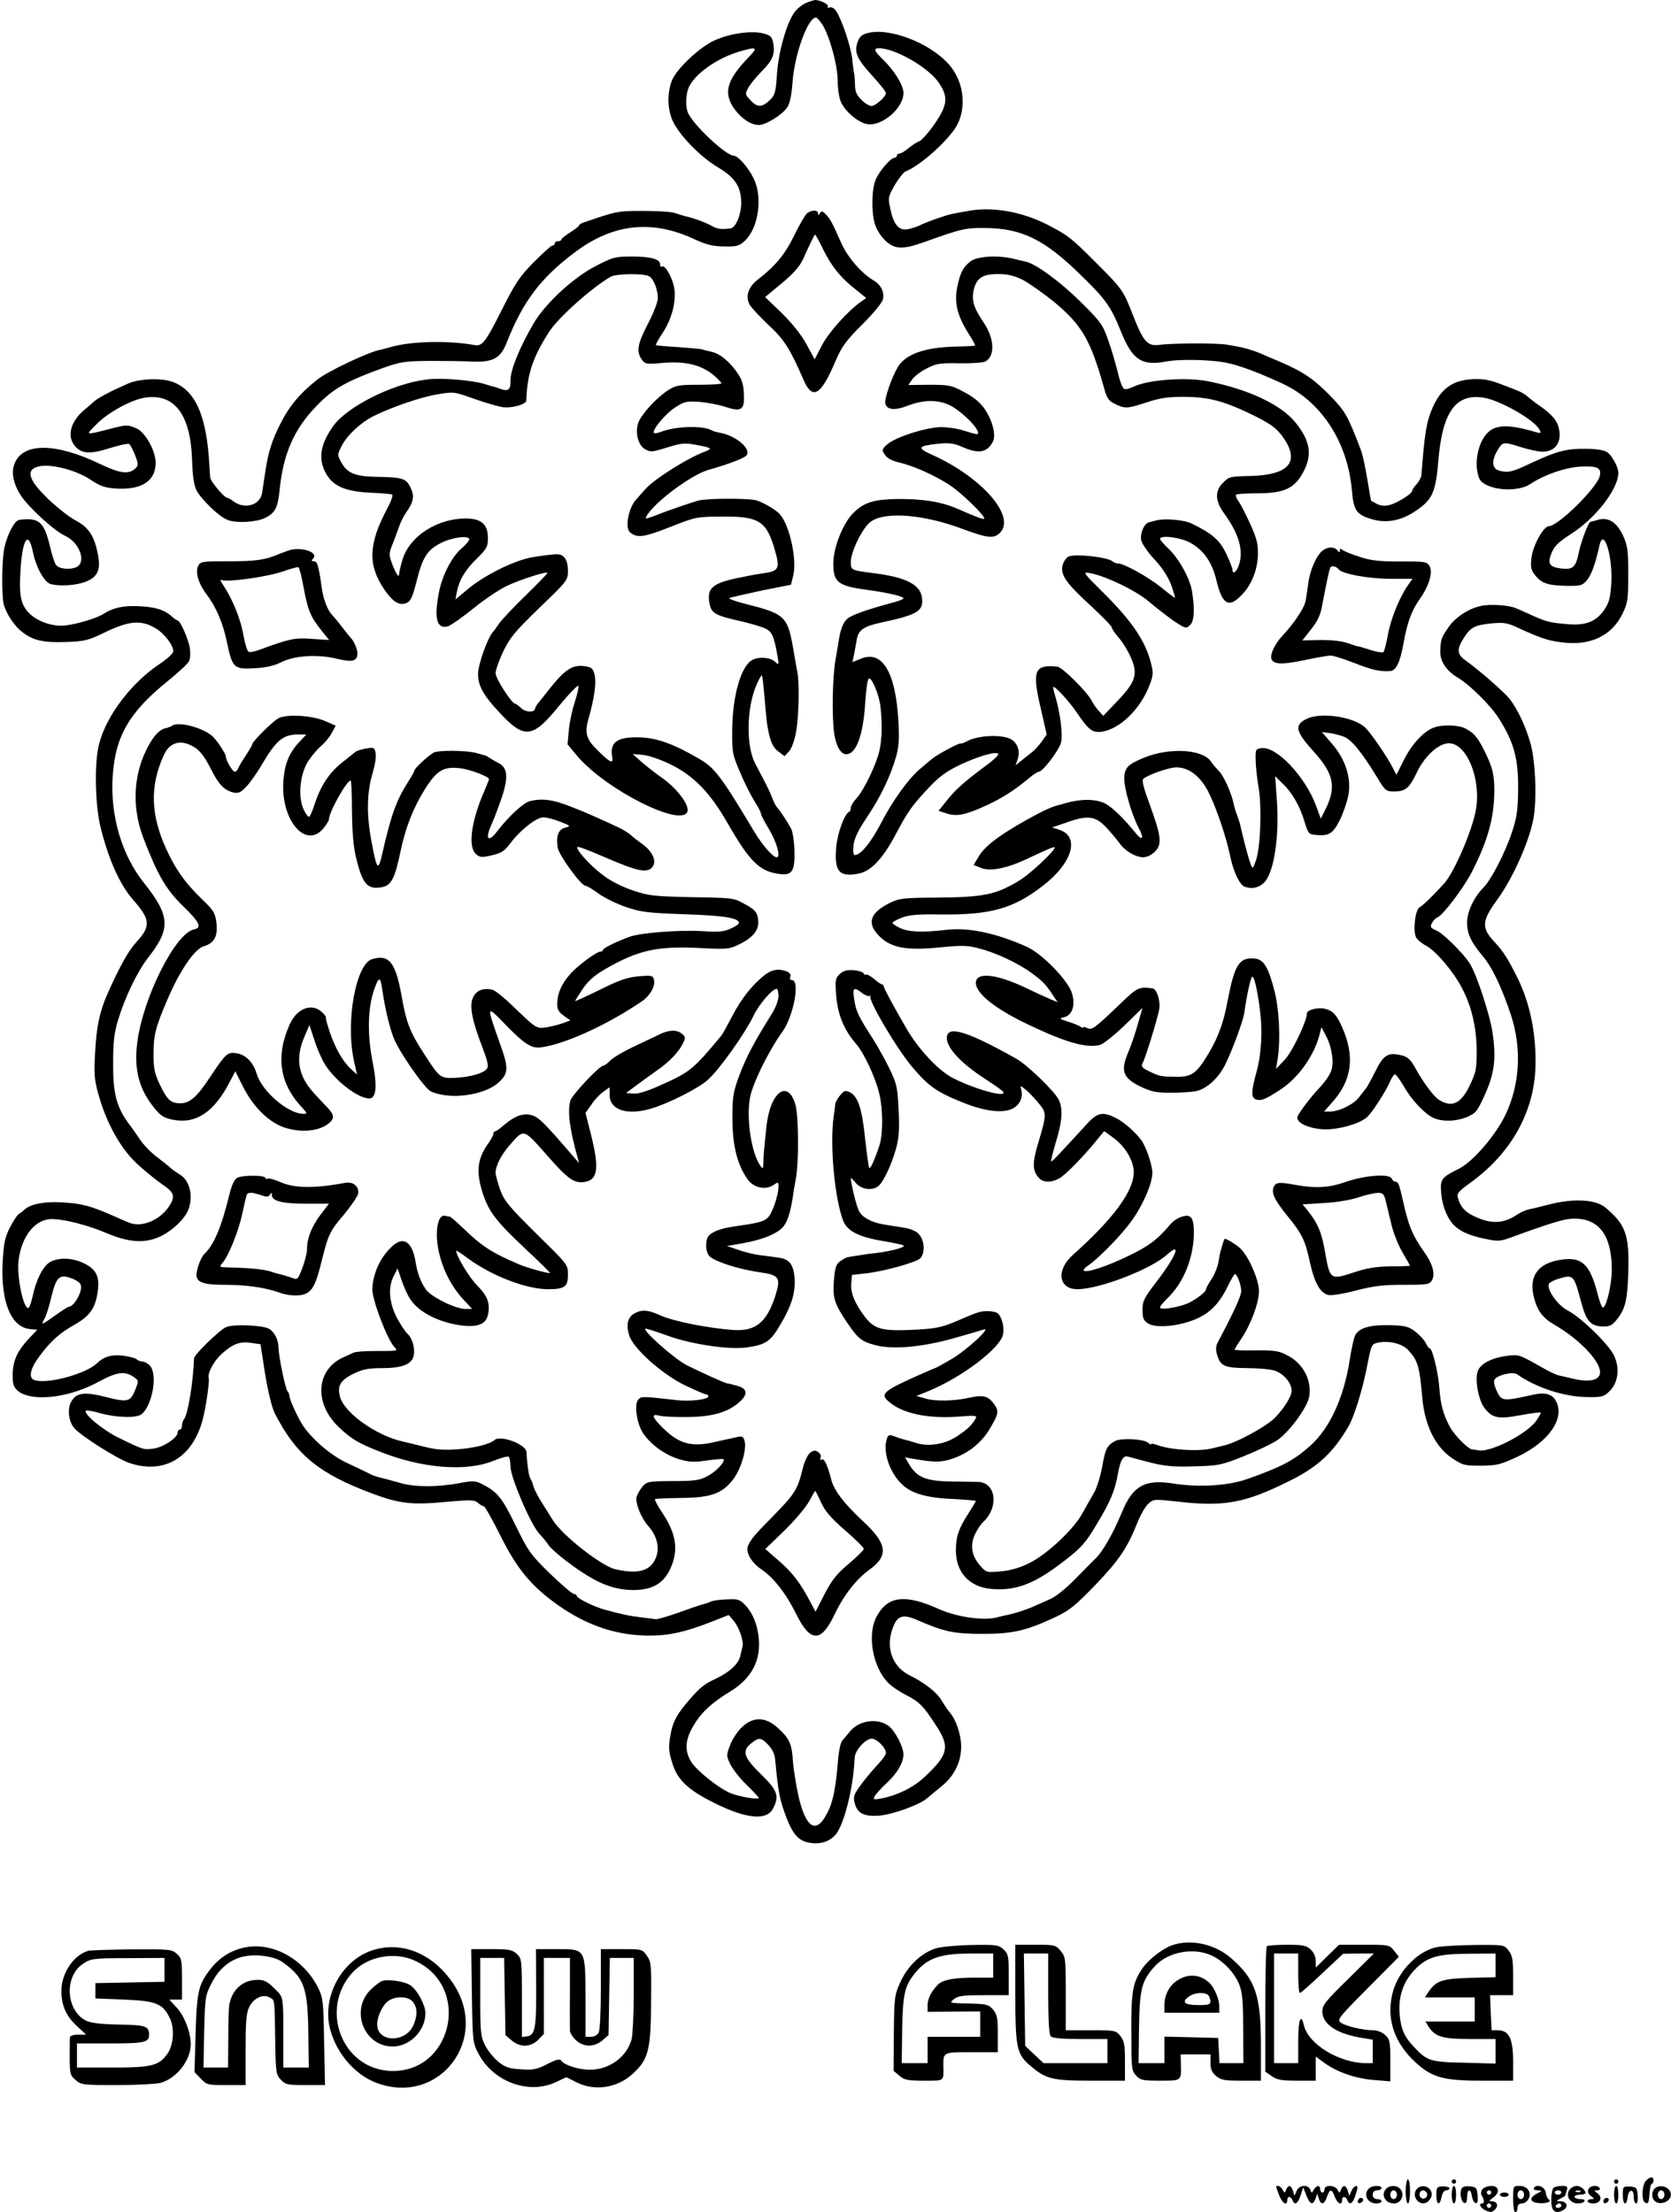 <?xml version="1.0" standalone="no"?>
<!DOCTYPE svg PUBLIC "-//W3C//DTD SVG 20010904//EN"
 "http://www.w3.org/TR/2001/REC-SVG-20010904/DTD/svg10.dtd">
<svg version="1.0" xmlns="http://www.w3.org/2000/svg"
 width="762pt" height="1009pt" viewBox="0 0 762 1009"
 preserveAspectRatio="xMidYMid meet">

<g transform="translate(0,1009) scale(0.1,-0.1)"
fill="#000000" stroke="none">
<path d="M3674 10076 c-17 -8 -41 -27 -52 -43 -36 -51 -72 -180 -79 -281 -5
-79 -9 -96 -30 -116 -36 -36 -58 -38 -89 -5 -26 27 -27 31 -13 56 8 16 35 50
61 76 52 52 63 80 54 131 -6 29 -12 35 -47 44 -53 13 -149 0 -220 -32 -66 -29
-171 -127 -194 -181 -23 -56 -22 -131 2 -185 29 -65 125 -164 205 -212 80 -47
108 -90 108 -164 0 -53 -25 -113 -49 -116 -46 -5 -58 -3 -86 12 -30 17 -87 37
-121 44 -10 3 -31 9 -45 14 -15 6 -80 10 -145 10 -120 0 -122 -1 -276 -54 -10
-4 -18 -9 -18 -13 0 -3 -18 -17 -40 -31 -22 -14 -40 -28 -40 -32 0 -5 -7 -8
-15 -8 -8 0 -15 -4 -15 -10 0 -5 -5 -10 -11 -10 -6 0 -44 -35 -86 -77 -65 -66
-84 -96 -145 -217 -73 -146 -89 -166 -123 -160 -122 22 -287 18 -380 -8 -22
-6 -46 -13 -54 -14 -51 -10 -240 -99 -285 -136 -78 -62 -126 -119 -166 -198
-40 -79 -56 -129 -70 -220 -6 -41 -13 -86 -15 -99 -9 -54 -76 -75 -127 -40
-14 11 -29 19 -33 19 -12 0 -74 74 -76 90 -1 8 -3 33 -4 55 -12 229 -64 347
-170 384 -51 18 -149 14 -200 -8 -84 -37 -135 -64 -156 -82 -13 -12 -33 -29
-44 -38 -62 -52 -81 -118 -45 -163 30 -38 69 -41 160 -12 44 14 84 22 89 19 5
-3 17 -26 27 -51 15 -39 15 -47 3 -59 -31 -30 -69 -26 -163 19 -202 97 -350
98 -389 3 -17 -39 -7 -92 27 -145 34 -54 154 -164 203 -186 66 -30 99 -121 51
-143 -30 -13 -80 -8 -93 11 -6 8 -19 47 -28 88 -27 109 -49 128 -139 117 -21
-3 -52 -60 -67 -123 -11 -43 -14 -173 -7 -246 4 -41 43 -106 83 -139 51 -42
99 -53 207 -49 83 3 99 7 179 46 105 50 159 55 222 19 42 -23 85 -78 85 -107
0 -10 -25 -33 -57 -55 -130 -85 -245 -234 -280 -364 -24 -86 -20 -285 7 -390
37 -146 87 -256 147 -325 80 -91 82 -120 13 -195 -35 -38 -78 -116 -133 -241
-33 -77 -47 -144 -53 -257 -6 -104 -4 -128 16 -198 36 -129 101 -245 176 -314
36 -33 87 -74 114 -93 56 -37 61 -56 29 -103 -43 -62 -123 -94 -179 -72 -14 5
-45 19 -70 30 -109 48 -147 58 -238 63 -78 5 -144 -8 -170 -33 -7 -7 -19 -16
-26 -20 -8 -5 -26 -33 -41 -62 -23 -46 -28 -72 -33 -157 -9 -182 38 -297 125
-306 l33 -3 -38 -40 c-61 -66 -79 -113 -73 -196 6 -95 216 -96 389 -2 87 47
123 52 167 19 17 -12 17 -16 3 -52 -23 -58 -35 -61 -130 -37 -101 26 -139 22
-162 -18 -20 -33 -14 -92 13 -123 30 -35 193 -138 249 -158 157 -54 287 20
335 192 15 54 33 177 29 194 -7 23 23 78 59 111 51 46 84 58 135 50 l42 -6 21
-136 c13 -79 31 -153 43 -177 97 -191 201 -277 448 -369 122 -45 178 -52 335
-37 112 10 129 9 144 -4 10 -9 22 -16 27 -16 5 0 39 -60 76 -134 77 -155 143
-233 267 -320 132 -92 266 -136 413 -136 90 0 165 17 282 63 l79 31 23 -27
c25 -29 47 -96 40 -118 -2 -8 -7 -26 -10 -41 -8 -37 -48 -74 -111 -104 -55
-26 -71 -39 -120 -95 -60 -69 -77 -102 -88 -164 -9 -54 -8 -72 8 -124 23 -78
71 -124 192 -184 146 -73 239 -82 268 -26 30 57 21 83 -55 157 -79 77 -88 106
-44 141 35 28 45 27 78 -8 18 -19 29 -42 31 -67 13 -141 20 -176 42 -239 34
-98 63 -132 116 -140 49 -8 91 6 118 38 35 42 73 184 84 312 1 11 2 30 3 42 3
32 50 83 77 83 24 0 65 -42 65 -65 0 -7 -14 -28 -31 -46 -46 -50 -95 -111
-108 -137 -9 -18 -9 -30 0 -57 14 -38 45 -51 109 -46 59 5 178 47 215 77 19
16 50 42 69 57 58 47 90 112 89 183 -1 58 -25 125 -57 160 -6 7 -21 30 -34 51
-22 36 -76 78 -144 112 -74 36 -107 117 -82 200 21 71 46 83 117 52 121 -53
166 -63 297 -63 139 0 200 14 336 78 61 29 89 52 178 144 109 114 146 169 191
281 14 37 37 77 51 90 24 22 26 22 127 11 222 -26 316 -8 528 99 119 60 187
123 256 239 28 46 68 176 89 288 17 87 19 92 47 98 50 11 112 -4 139 -34 43
-46 51 -73 64 -217 10 -124 60 -225 135 -275 49 -33 56 -35 133 -35 73 1 89 5
166 41 143 68 217 174 176 253 -17 33 -50 42 -104 30 -138 -31 -144 -30 -165
14 -11 21 -16 44 -13 52 8 22 84 41 104 27 87 -61 215 -103 319 -104 67 -1 76
1 102 26 40 38 49 106 21 164 -25 52 -152 175 -211 205 -45 23 -96 94 -86 121
3 7 26 19 52 26 60 17 63 12 94 -104 25 -94 45 -116 105 -116 28 0 40 7 61 34
37 48 46 87 50 206 6 178 -11 225 -105 303 -45 37 -146 42 -257 13 -36 -9 -66
-17 -92 -22 -13 -3 -36 -13 -50 -22 -64 -44 -120 -46 -197 -10 -44 20 -66 46
-76 86 -5 19 4 29 55 66 187 134 293 323 299 531 4 149 -25 291 -83 407 -43
86 -64 119 -104 162 -60 64 -58 95 10 189 79 107 159 293 171 394 12 99 4 247
-16 320 -24 87 -69 179 -109 220 -46 47 -134 122 -188 161 -39 28 -41 50 -8
102 31 50 50 59 129 67 55 5 71 2 122 -22 98 -45 136 -58 199 -65 127 -16 224
30 273 129 25 52 27 65 27 182 0 111 -3 131 -24 177 -29 61 -67 85 -115 71
-17 -5 -32 -9 -33 -9 -9 0 -42 -86 -53 -138 -14 -70 -27 -81 -80 -75 -55 7
-64 22 -45 70 13 33 31 50 91 89 111 71 212 202 214 276 0 29 -31 85 -55 98
-13 7 -51 13 -86 13 -95 2 -139 -10 -259 -66 -84 -40 -103 -44 -142 -34 -35 9
-38 46 -8 95 23 38 26 38 108 12 35 -11 78 -20 96 -20 57 0 87 40 76 100 -7
40 -31 69 -90 110 -19 13 -43 32 -54 41 -10 10 -32 23 -50 29 -17 7 -40 16
-51 20 -61 24 -84 30 -125 31 -118 2 -180 -45 -222 -169 -16 -50 -24 -108 -36
-268 -1 -11 -11 -30 -22 -42 -11 -12 -20 -25 -20 -30 0 -14 -72 -59 -107 -66
-19 -5 -40 -2 -55 6 -12 7 -24 13 -25 13 -1 0 -9 45 -18 100 -9 55 -22 116
-30 135 -60 156 -70 174 -140 246 -76 77 -122 109 -235 157 -19 8 -51 21 -70
30 -53 23 -91 33 -165 45 -47 8 -252 7 -309 -1 -53 -7 -73 15 -120 137 -44
112 -47 117 -171 241 -112 112 -123 120 -214 168 -122 63 -257 86 -371 64 -25
-4 -56 -10 -70 -13 -26 -5 -123 -39 -150 -54 -9 -4 -30 -11 -48 -15 -42 -9
-67 19 -82 93 -11 50 -10 54 20 108 18 30 40 58 49 62 56 21 164 112 219 186
63 83 54 216 -19 300 -86 100 -274 172 -373 145 -27 -7 -37 -17 -46 -43 -15
-46 -2 -75 70 -154 33 -36 60 -70 60 -77 0 -14 -38 -50 -61 -58 -9 -3 -29 7
-47 24 -24 23 -32 39 -33 67 0 20 -2 44 -3 52 -2 8 -7 41 -10 74 -8 60 -46
173 -72 214 -9 14 -21 21 -30 18 -9 -3 -12 -1 -9 4 6 10 -35 30 -58 30 -7 -1
-26 -7 -43 -14z m76 -98 c34 -54 70 -188 70 -256 0 -35 6 -77 14 -95 18 -44
78 -95 120 -103 67 -12 166 72 166 142 0 35 -42 103 -94 153 -40 39 -44 51
-18 51 73 0 225 -87 272 -156 46 -65 41 -105 -20 -192 -27 -39 -58 -73 -69
-77 -10 -3 -31 -17 -47 -30 -16 -14 -35 -25 -41 -25 -7 0 -13 -4 -13 -10 0 -5
-5 -10 -12 -10 -16 0 -68 -60 -84 -98 -19 -42 -21 -145 -5 -202 8 -27 27 -57
48 -77 43 -41 80 -42 178 -7 170 61 188 65 277 64 167 -1 271 -52 436 -214
114 -110 139 -147 182 -254 53 -133 95 -162 207 -141 34 7 104 9 168 6 92 -5
126 -12 210 -42 54 -20 134 -54 176 -76 165 -86 276 -266 294 -477 8 -92 21
-110 94 -131 64 -18 130 -6 194 37 79 52 94 86 106 229 18 221 77 307 202 290
75 -10 234 -100 259 -146 10 -19 9 -20 -37 -6 -119 33 -176 27 -212 -24 -30
-41 -44 -111 -34 -162 7 -37 14 -47 44 -62 57 -27 151 -25 197 5 66 44 166 78
236 80 72 3 90 -7 81 -44 -14 -54 -189 -227 -232 -228 -24 0 -72 -87 -79 -142
-5 -45 -3 -57 16 -81 30 -38 58 -47 143 -49 65 -1 72 1 94 26 20 24 39 76 57
159 19 83 60 -47 54 -169 -4 -68 -9 -90 -30 -122 -37 -56 -85 -76 -167 -69
-82 7 -95 10 -157 37 -27 12 -63 29 -81 36 -31 14 -119 20 -161 10 -56 -12
-117 -53 -146 -96 -34 -50 -36 -54 -38 -109 -2 -47 27 -90 80 -122 54 -32 149
-126 186 -184 70 -110 90 -184 89 -325 -1 -95 -6 -129 -28 -195 -30 -92 -95
-218 -130 -253 -43 -43 -75 -111 -75 -159 0 -51 18 -90 71 -153 44 -52 88
-145 130 -272 49 -151 40 -315 -26 -453 -46 -95 -147 -212 -211 -245 -81 -40
-87 -48 -82 -110 2 -34 14 -78 29 -106 28 -57 76 -85 175 -105 57 -12 67 -11
125 11 188 68 236 82 280 82 113 -1 169 -79 169 -233 0 -64 -22 -163 -39 -173
-5 -3 -16 24 -25 60 -35 137 -71 172 -164 159 -101 -14 -146 -67 -131 -154 14
-71 39 -109 94 -141 125 -72 225 -181 210 -229 -9 -30 -58 -36 -135 -16 -14 3
-35 8 -48 11 -12 2 -39 14 -60 26 -126 71 -123 70 -171 65 -73 -8 -127 -34
-141 -68 -16 -37 1 -131 28 -169 36 -48 63 -54 164 -35 49 9 92 15 94 12 2 -2
-8 -19 -21 -38 -45 -61 -208 -144 -262 -134 -10 2 -23 4 -29 4 -18 1 -80 63
-101 101 -30 54 -43 100 -49 176 -5 73 -32 184 -44 184 -4 0 -12 11 -18 24 -6
13 -27 36 -47 52 -32 24 -46 28 -118 30 -89 2 -139 -12 -157 -46 -6 -11 -17
-61 -25 -112 -26 -171 -91 -313 -181 -393 -74 -66 -131 -96 -284 -150 -90 -32
-223 -40 -342 -21 -127 20 -183 -11 -232 -132 -39 -94 -89 -183 -123 -213 -15
-15 -57 -57 -93 -94 -38 -39 -84 -76 -110 -88 -25 -11 -64 -28 -86 -38 -23
-10 -63 -23 -90 -30 -27 -6 -58 -13 -69 -16 -59 -16 -183 2 -263 38 -155 70
-235 60 -285 -35 -43 -82 -18 -226 51 -299 15 -16 52 -42 82 -57 62 -32 80
-49 138 -139 65 -98 57 -134 -51 -235 -53 -50 -127 -86 -205 -100 -29 -5 -31
-3 -23 12 5 9 30 37 56 61 47 44 75 92 75 129 0 35 -40 111 -69 131 -53 38
-140 23 -179 -31 -7 -9 -20 -24 -28 -33 -11 -10 -19 -47 -24 -113 -11 -124
-24 -181 -54 -233 -47 -84 -92 -52 -124 86 -11 50 -23 122 -26 162 -5 81 -16
104 -70 153 -55 50 -110 51 -161 4 -20 -18 -45 -55 -55 -82 -18 -47 -18 -50 0
-88 10 -21 43 -64 74 -94 31 -30 56 -57 56 -60 0 -10 -92 6 -130 22 -56 24
-156 105 -179 144 -29 49 -27 97 9 159 36 63 83 107 168 159 101 61 145 146
131 254 -8 62 -29 109 -64 145 -24 23 -33 25 -85 22 -32 -1 -63 -6 -69 -10 -6
-3 -19 -8 -28 -10 -10 -2 -61 -19 -113 -38 -53 -19 -102 -33 -110 -32 -8 1
-40 5 -70 9 -45 5 -90 14 -168 36 -47 14 -122 51 -122 61 0 5 -6 9 -13 9 -7 0
-56 42 -109 93 -90 88 -99 102 -157 220 -62 128 -83 153 -156 190 -27 13 -40
14 -98 3 -97 -19 -203 -19 -267 -1 -64 18 -83 23 -109 29 -10 3 -27 9 -37 15
-11 6 -53 26 -96 46 -73 33 -153 100 -201 165 -23 31 -67 126 -67 143 0 7 -4
17 -9 22 -10 11 -41 163 -41 200 0 33 -18 69 -42 84 -27 17 -163 23 -197 8
-29 -12 -146 -126 -146 -142 -4 -111 -28 -258 -47 -280 -4 -5 -8 -17 -8 -27 0
-10 -4 -18 -10 -18 -5 0 -10 -7 -10 -14 0 -24 -66 -67 -110 -73 -44 -6 -46 -6
-160 50 -71 35 -161 109 -148 123 4 3 32 -2 63 -11 75 -21 167 -24 191 -5 49
41 74 181 38 221 -9 10 -25 19 -34 19 -9 0 -21 5 -26 10 -6 6 -34 13 -63 17
-52 6 -87 -4 -119 -35 -53 -50 -231 -97 -286 -76 -27 10 -18 52 23 107 53 71
90 105 164 147 70 40 94 77 104 159 7 63 -11 95 -70 122 -51 23 -108 24 -147
4 -32 -17 -65 -80 -81 -157 -6 -26 -14 -50 -18 -53 -23 -13 -56 145 -46 218
14 110 76 187 151 187 57 0 166 -28 252 -65 105 -44 178 -47 250 -11 54 28
106 79 121 119 24 62 6 134 -39 160 -16 10 -35 23 -42 30 -7 7 -35 29 -61 49
-27 20 -62 56 -78 80 -16 24 -40 58 -54 76 -54 75 -70 137 -69 272 0 99 5 140
22 196 32 106 88 222 136 284 106 135 103 192 -18 344 -101 126 -154 308 -142
486 12 182 75 291 249 432 48 39 93 80 98 91 7 11 8 37 5 61 -7 41 -44 126
-56 126 -3 0 -15 8 -26 18 -34 31 -77 44 -150 47 -72 4 -119 -7 -164 -36 -32
-20 -123 -47 -176 -52 -51 -5 -116 16 -154 50 -43 38 -54 82 -47 192 8 152 36
197 57 94 15 -72 52 -139 82 -147 42 -11 117 -6 159 11 57 22 70 56 54 133
-17 79 -42 116 -103 148 -28 15 -82 58 -121 95 -95 91 -107 138 -38 151 56 10
169 -20 230 -62 42 -28 64 -36 112 -40 120 -8 185 33 185 118 0 52 -46 136
-85 155 -40 18 -47 19 -115 1 -127 -32 -121 -33 -70 19 50 52 157 111 219 121
136 22 210 -75 217 -283 2 -69 8 -114 19 -137 20 -41 103 -122 142 -137 39
-16 130 -11 170 8 47 22 60 46 68 127 17 167 65 277 167 383 78 81 134 113
308 176 77 27 97 30 210 31 69 0 155 -1 192 -3 96 -4 130 14 159 87 73 186
154 294 310 411 174 131 351 151 546 60 53 -25 83 -32 135 -33 60 -1 69 2 96
27 62 60 81 200 38 285 -25 50 -71 102 -90 102 -34 0 -174 130 -206 190 -16
31 -14 92 4 128 32 60 128 127 225 156 84 25 90 21 44 -26 -100 -104 -116
-163 -63 -236 32 -44 75 -72 111 -72 31 0 104 45 127 78 14 19 21 53 26 115 9
130 70 297 107 297 5 0 18 -15 29 -32z m-3415 -5722 c24 -11 35 -21 35 -36 0
-33 -35 -90 -56 -90 -3 0 -27 -15 -53 -33 -74 -53 -76 -54 -58 -21 9 16 23 62
32 102 22 91 38 104 100 78z"/>
<path d="M3680 9117 c-8 -7 -34 -51 -58 -100 -41 -86 -87 -141 -165 -201 -46
-35 -60 -80 -37 -118 9 -14 47 -55 85 -91 70 -64 98 -108 159 -249 41 -95 79
-73 146 85 29 67 47 92 121 166 50 50 91 99 95 115 8 34 -8 67 -44 88 -54 32
-116 104 -145 168 -45 101 -49 108 -70 131 -16 17 -21 18 -28 7 -6 -10 -9 -10
-9 0 0 15 -30 15 -50 -1z m75 -167 c39 -78 79 -127 148 -181 l47 -38 -22 -16
c-59 -40 -150 -142 -180 -200 l-33 -64 -38 70 c-24 44 -67 97 -113 142 l-75
72 76 63 c54 45 82 77 97 110 31 69 52 112 55 112 2 0 19 -31 38 -70z"/>
<path d="M2719 8878 c-105 -54 -234 -173 -288 -267 -62 -107 -104 -210 -103
-256 1 -43 -10 -52 -48 -38 -8 3 -20 7 -27 9 -6 1 -27 7 -45 13 -55 17 -199
29 -263 20 -155 -19 -363 -124 -426 -213 -61 -86 -70 -155 -28 -223 32 -51 85
-74 193 -80 50 -2 96 -6 103 -8 7 -2 -1 -27 -23 -68 -84 -159 -87 -254 -12
-365 39 -57 68 -75 100 -63 20 8 28 23 47 97 28 113 49 146 113 178 52 26 128
35 128 16 0 -6 -16 -25 -36 -42 -45 -39 -89 -126 -103 -203 -22 -118 -9 -164
41 -152 13 4 66 41 118 83 52 42 122 89 156 104 62 28 173 64 180 57 2 -2 -44
-49 -101 -105 -58 -56 -112 -114 -122 -130 -10 -15 -20 -29 -23 -32 -25 -24
-70 -150 -70 -195 0 -52 24 -96 95 -172 116 -126 153 -122 274 27 47 57 87 98
89 92 2 -7 -6 -40 -17 -75 -12 -35 -24 -92 -27 -128 l-6 -64 46 -55 c131 -153
477 -327 501 -251 9 30 -49 107 -120 156 -31 22 -73 55 -93 73 l-37 33 46 -4
c25 -2 81 -21 124 -42 106 -51 183 -129 262 -268 100 -174 145 -219 229 -232
65 -11 79 8 77 102 -1 43 -8 90 -15 103 -18 33 -50 82 -64 97 -6 6 -16 26 -23
45 -12 31 -24 55 -77 155 -43 82 -40 257 7 362 10 24 21 42 23 40 3 -2 7 -40
11 -84 11 -131 13 -148 25 -196 8 -31 21 -54 40 -67 l28 -21 20 22 c12 13 25
49 32 87 13 70 16 226 6 275 -3 17 -13 70 -21 119 -24 133 -40 147 -205 189
-52 13 -90 26 -84 29 5 3 70 18 145 34 l136 27 10 41 c19 72 -17 234 -62 282
-18 19 -68 49 -103 61 -32 11 -223 11 -267 0 -32 -9 -136 -44 -193 -67 -48
-18 -52 -19 -43 -3 33 60 201 186 279 209 108 31 174 57 179 71 13 32 -55 87
-124 99 -15 3 -31 7 -35 10 -39 24 -164 21 -232 -5 -16 -6 -31 -9 -34 -6 -11
11 52 88 96 116 43 28 52 30 112 26 36 -3 89 -13 118 -23 74 -24 88 -14 84 60
-1 40 -9 66 -28 93 -34 51 -80 90 -118 98 -17 4 -38 9 -46 12 -8 2 -58 6 -110
10 -52 3 -97 7 -99 9 -2 2 12 27 31 56 40 61 60 134 54 196 -5 46 -42 116 -57
106 -5 -3 -9 2 -9 11 0 23 -42 35 -130 35 -73 0 -85 -3 -161 -42z m241 -48
c20 -11 40 -60 40 -101 0 -15 -20 -67 -45 -115 -48 -93 -54 -126 -29 -163 16
-22 20 -23 100 -16 100 8 170 -9 227 -55 20 -17 37 -35 37 -38 0 -4 -46 -7
-102 -7 -94 0 -106 -2 -143 -26 -51 -33 -117 -105 -133 -144 -18 -44 -3 -106
30 -124 24 -14 33 -13 100 8 65 20 80 22 132 12 72 -13 77 -17 40 -31 -81 -30
-235 -128 -273 -173 -14 -16 -31 -35 -38 -43 -36 -36 -55 -131 -30 -152 32
-27 63 -23 182 24 119 47 121 47 240 48 170 1 202 -21 241 -162 21 -74 14 -87
-51 -96 -22 -3 -51 -8 -65 -11 -14 -3 -34 -7 -45 -9 -125 -25 -152 -47 -140
-116 8 -47 25 -57 142 -83 39 -9 87 -23 107 -31 36 -15 45 -33 62 -131 7 -39
6 -40 -13 -22 -21 19 -74 23 -102 7 -52 -27 -91 -164 -92 -321 -1 -101 1 -110
36 -192 20 -48 50 -107 66 -132 16 -25 29 -50 29 -56 0 -6 16 -37 35 -68 36
-59 57 -131 37 -131 -18 0 -66 55 -108 126 -144 241 -176 283 -244 322 -118
69 -192 96 -273 99 -103 3 -138 -22 -125 -92 6 -31 -11 -23 -68 34 -51 50 -59
78 -40 144 26 92 36 161 28 197 -6 28 -13 36 -37 40 -62 12 -96 -10 -170 -103
-16 -21 -38 -48 -47 -59 -10 -12 -18 -25 -18 -29 0 -19 -41 -19 -62 0 -12 12
-25 21 -28 21 -16 0 -90 115 -90 139 0 15 16 60 35 100 31 64 54 91 165 199
128 123 130 126 130 169 0 47 -17 74 -47 75 -16 1 -80 -7 -123 -15 -81 -16
-215 -83 -289 -146 l-54 -45 6 33 c11 56 38 101 91 153 46 45 51 55 51 94 0
60 -28 87 -92 89 -134 4 -266 -79 -298 -189 -8 -27 -15 -57 -15 -65 -1 -21
-19 10 -36 59 -10 29 -9 41 3 70 8 19 21 55 30 80 8 25 24 57 34 71 35 49 40
76 22 113 -20 44 -37 49 -148 51 -104 1 -142 16 -169 67 -18 33 -18 35 2 74
24 48 85 105 143 135 82 41 215 87 291 100 77 13 78 13 170 -20 51 -18 110
-35 130 -38 42 -6 108 13 108 30 4 120 29 196 103 312 42 66 194 202 282 253
25 14 150 16 175 2z"/>
<path d="M4427 8899 c-35 -27 -48 -51 -62 -119 -14 -69 0 -129 49 -207 20 -31
34 -58 33 -59 -1 -2 -43 -4 -92 -5 -136 -3 -225 -34 -260 -92 -29 -48 -63
-147 -58 -168 8 -29 44 -32 101 -10 81 32 157 29 215 -10 66 -44 129 -119 100
-119 -5 0 -30 7 -58 16 -27 9 -74 16 -104 16 -67 -1 -206 -45 -244 -78 -26
-23 -27 -25 -12 -48 11 -17 33 -28 68 -36 65 -16 156 -56 227 -102 54 -35 167
-145 158 -154 -4 -4 -34 7 -123 46 -75 32 -156 45 -275 44 -105 -2 -148 -15
-196 -61 -48 -45 -94 -159 -94 -233 0 -86 21 -102 151 -120 98 -13 169 -30
169 -39 0 -4 -21 -12 -47 -19 -116 -31 -190 -57 -209 -74 -19 -17 -31 -47 -39
-98 -1 -8 -8 -49 -15 -90 -14 -81 -17 -257 -6 -336 9 -58 30 -94 55 -94 46 0
78 88 87 240 3 52 10 99 15 104 12 13 48 -72 54 -126 9 -78 7 -152 -5 -203
-14 -62 -71 -181 -105 -217 -14 -15 -25 -34 -25 -42 0 -8 -3 -16 -7 -18 -22
-9 -54 -97 -60 -164 -9 -110 14 -136 105 -118 53 11 107 67 163 172 61 114 74
133 154 219 47 50 78 73 141 104 86 40 164 63 176 51 4 -4 -20 -28 -53 -52
-99 -73 -143 -112 -182 -162 l-37 -46 36 -12 c46 -15 85 -8 181 36 75 35 129
69 198 127 18 15 37 27 42 27 18 0 91 96 101 132 10 35 -3 137 -27 217 -6 19
-9 36 -8 37 7 7 70 -62 106 -114 56 -83 73 -96 118 -89 80 13 172 102 213 207
19 47 20 60 10 100 -25 104 -86 195 -220 328 -92 91 -94 94 -60 88 70 -12 211
-80 268 -129 32 -27 82 -66 113 -88 54 -36 58 -37 75 -21 20 18 23 71 10 154
-9 58 -58 147 -105 193 -23 21 -41 43 -41 47 0 19 94 7 139 -18 61 -35 98 -88
118 -171 26 -108 55 -127 110 -72 47 45 76 113 79 183 2 51 -3 74 -32 140 -20
44 -44 92 -54 106 -11 15 -17 30 -13 34 3 3 47 6 98 6 119 0 168 22 207 95 43
78 34 142 -32 225 -65 83 -215 154 -401 191 -100 20 -276 7 -340 -25 -17 -8
-36 -13 -43 -10 -7 3 -20 37 -29 77 -10 40 -29 106 -44 147 -24 69 -34 83
-127 175 -89 88 -200 170 -246 181 -8 2 -33 8 -55 13 -71 18 -166 13 -198 -10z
m236 -85 c29 -15 91 -59 140 -98 131 -108 170 -176 232 -397 13 -47 21 -58 51
-72 45 -22 54 -21 144 8 57 19 95 25 165 25 114 0 184 -18 312 -80 82 -40 109
-59 137 -95 89 -118 39 -182 -144 -186 -89 -2 -96 -3 -122 -30 -39 -38 -37
-83 3 -139 70 -96 91 -172 68 -239 -11 -31 -29 -43 -29 -18 0 6 -13 39 -29 73
-29 61 -65 92 -159 137 -33 16 -118 23 -157 14 -11 -3 -27 -7 -35 -9 -22 -5
-42 -50 -36 -82 3 -15 30 -55 60 -87 35 -37 62 -79 76 -115 11 -31 19 -58 18
-60 -2 -1 -30 20 -63 47 -58 47 -169 109 -197 109 -8 0 -18 4 -24 9 -20 20
-174 37 -202 22 -11 -6 -23 -24 -27 -41 -9 -43 17 -80 130 -184 52 -48 95 -92
95 -98 0 -6 14 -26 31 -46 18 -20 43 -61 56 -91 33 -75 23 -110 -62 -199 l-64
-67 -19 21 c-11 11 -27 34 -35 50 -21 40 -132 150 -154 153 -106 12 -118 -17
-77 -190 l27 -119 -23 -33 c-13 -17 -32 -39 -43 -47 -10 -8 -32 -25 -48 -38
l-28 -23 10 29 c13 39 -3 79 -38 94 -48 19 -147 13 -194 -13 -13 -7 -25 -11
-27 -10 -6 5 -108 -50 -133 -71 -15 -13 -38 -32 -51 -43 -52 -42 -129 -149
-178 -245 -47 -91 -95 -150 -122 -150 -7 0 -9 17 -6 44 4 33 21 68 61 128 61
90 108 188 133 276 13 44 15 80 11 162 -13 226 -74 327 -173 285 l-37 -15 7
32 c4 18 9 50 13 71 7 43 31 60 109 77 164 35 194 52 189 108 -4 63 -68 98
-215 117 -110 14 -110 14 -110 52 0 48 54 157 91 184 66 47 241 33 417 -33
116 -43 144 -46 172 -18 74 74 -82 253 -308 355 -72 32 -68 41 25 51 52 5 72
3 112 -15 75 -32 112 -26 139 25 15 29 -2 96 -38 149 -20 29 -50 54 -92 76
-59 32 -69 34 -160 34 l-96 -1 18 26 c10 14 40 37 67 50 42 22 60 25 148 23
55 -1 108 3 118 8 46 25 42 105 -8 179 -45 66 -55 100 -45 147 13 55 40 73
111 73 45 0 73 -7 112 -26z"/>
<path d="M6039 7584 c-30 -15 -64 -87 -73 -154 -3 -25 -9 -61 -12 -80 -6 -33
-52 -102 -107 -161 -32 -34 -54 -80 -50 -101 7 -29 45 -31 151 -9 56 12 110
21 120 21 11 0 60 -15 108 -34 86 -33 114 -39 161 -37 29 1 47 37 63 126 18
99 37 150 75 204 42 59 61 122 43 151 -12 18 -23 20 -133 19 -94 0 -134 4
-184 21 -35 11 -70 25 -78 31 -10 9 -13 8 -13 -2 0 -9 -3 -10 -8 -3 -13 19
-37 22 -63 8z m66 -91 c17 -21 136 -43 238 -43 l98 0 -21 -30 c-37 -52 -79
-155 -91 -226 -7 -38 -16 -73 -20 -78 -4 -4 -31 0 -61 10 -29 9 -54 17 -55 16
-2 -1 -22 6 -45 14 -27 10 -74 15 -126 15 l-83 -2 40 51 c29 36 43 66 50 108
21 110 33 167 38 174 6 10 26 5 38 -9z"/>
<path d="M1315 7579 c-16 -6 -39 -14 -50 -19 -58 -24 -100 -30 -220 -30 -128
0 -132 -1 -142 -23 -13 -28 2 -79 39 -128 44 -58 75 -131 93 -219 25 -117 31
-123 126 -118 52 3 90 12 120 27 61 31 165 38 253 17 74 -18 96 -12 96 25 0
18 -17 57 -30 69 -3 3 -21 25 -40 50 -19 25 -41 51 -48 58 -19 21 -39 73 -45
123 -14 99 -20 119 -35 119 -12 0 -13 3 -5 11 30 30 -55 58 -112 38z m70 -171
c19 -103 32 -133 82 -195 l34 -42 -78 5 c-79 6 -102 1 -238 -49 -21 -8 -44
-13 -51 -10 -6 2 -17 36 -24 76 -12 72 -49 163 -90 225 -16 23 -18 31 -7 26
26 -10 206 15 275 39 37 13 70 22 73 20 4 -2 15 -44 24 -95z"/>
<path d="M1270 6814 c-26 -13 -120 -107 -120 -119 0 -4 -13 -26 -28 -49 -15
-22 -31 -49 -35 -58 -3 -10 -11 -18 -16 -18 -11 0 -41 52 -41 70 0 10 -33 62
-56 87 -38 41 -159 75 -189 53 -5 -4 -22 -10 -36 -13 -15 -4 -37 -23 -53 -47
-86 -130 -101 -297 -43 -450 67 -174 104 -237 183 -314 75 -73 86 -97 49 -105
-85 -16 -234 -314 -259 -516 -16 -123 8 -214 79 -300 27 -34 43 -44 83 -52
106 -21 190 35 262 177 l23 44 34 -68 c49 -98 124 -170 198 -191 69 -21 145
-14 187 16 35 25 35 41 1 78 -16 16 -43 45 -61 65 -74 80 -87 162 -41 264 l20
47 23 -70 c12 -38 34 -88 48 -110 48 -76 151 -155 202 -155 32 0 37 56 15 168
-25 126 -22 246 8 331 22 61 28 59 38 -14 11 -76 33 -167 51 -211 28 -68 141
-229 169 -242 87 -40 247 -18 311 43 44 41 44 66 0 186 -57 161 -57 164 16 89
98 -102 131 -123 175 -117 109 14 307 105 460 210 38 26 63 71 55 99 -4 19
-11 20 -70 15 -52 -5 -88 -17 -176 -61 -61 -30 -112 -53 -113 -52 -1 1 14 25
33 54 26 38 53 62 102 91 153 88 238 107 435 97 115 -6 132 -5 170 13 76 36
103 72 93 126 -5 26 -16 38 -59 61 -51 29 -54 29 -242 32 -175 4 -196 6 -270
31 -48 16 -103 44 -136 70 -58 43 -125 118 -116 128 3 3 52 -15 109 -40 170
-74 213 -83 236 -47 16 27 -5 69 -50 101 -18 13 -42 31 -52 41 -10 9 -37 26
-60 36 -52 25 -134 61 -163 73 -13 5 -33 13 -45 18 -85 34 -133 41 -192 27
-29 -7 -98 -71 -150 -139 -39 -52 -55 -34 -26 29 12 27 34 85 49 129 30 92 26
135 -18 156 -14 7 -32 18 -40 23 -7 6 -18 11 -25 12 -6 2 -22 6 -36 10 -47 12
-172 13 -193 1 -25 -14 -87 -72 -87 -81 0 -4 -12 -25 -27 -49 -54 -84 -79
-151 -119 -327 -19 -85 -25 -80 -48 42 -26 132 -24 234 5 328 9 31 15 68 12
84 -5 27 -8 28 -45 22 -22 -4 -46 -12 -52 -19 -7 -6 -28 -23 -46 -37 -65 -49
-106 -109 -135 -197 -9 -29 -20 -55 -25 -58 -4 -3 -16 12 -25 32 -28 59 -17
167 23 225 17 25 45 57 61 70 16 14 36 39 45 57 l17 31 -48 21 c-58 26 -176
33 -213 13z m95 -108 c-47 -50 -68 -102 -73 -182 -11 -175 102 -308 182 -213
14 17 26 36 26 42 0 33 81 177 99 177 3 0 6 -62 6 -138 1 -95 6 -159 18 -211
30 -125 52 -150 121 -137 40 8 57 41 82 161 23 110 57 197 110 283 56 89 86
107 162 98 46 -5 132 -38 132 -50 0 -3 -10 -26 -21 -53 -60 -137 -76 -254 -39
-288 18 -16 26 -17 73 -6 43 10 57 19 82 52 46 62 122 122 153 121 15 0 50 -9
77 -20 48 -19 49 -20 22 -27 -31 -8 -42 -38 -34 -91 6 -35 107 -174 127 -174
6 0 33 -16 60 -36 28 -20 85 -48 128 -62 68 -23 100 -26 267 -32 178 -6 245
-17 245 -40 0 -4 -17 -16 -37 -25 -30 -14 -54 -17 -129 -12 -108 6 -284 -7
-334 -26 -65 -24 -120 -52 -120 -59 0 -5 -5 -8 -11 -8 -18 0 -103 -62 -139
-103 -39 -44 -58 -87 -59 -134 -1 -25 6 -38 29 -55 l31 -22 -38 -14 c-21 -7
-54 -15 -75 -18 -41 -6 -45 -4 -150 98 -38 37 -80 71 -93 74 -42 10 -75 -4
-89 -38 -16 -38 -3 -104 45 -228 24 -64 28 -84 19 -95 -17 -21 -75 -37 -144
-41 -68 -3 -71 -1 -143 111 -62 95 -80 141 -99 248 -29 167 -57 205 -136 183
-75 -21 -123 -283 -84 -464 l14 -63 -25 23 c-39 35 -73 94 -99 170 -12 37 -21
68 -18 68 3 0 -3 9 -13 19 -46 49 -116 26 -151 -49 -66 -146 -48 -272 56 -382
24 -27 25 -28 5 -28 -69 0 -188 102 -212 181 -16 54 -49 88 -92 95 -41 7 -49
0 -122 -110 -60 -91 -93 -119 -137 -118 -42 1 -58 16 -92 87 -23 49 -28 73
-28 135 0 89 9 124 63 250 56 132 124 232 166 244 48 14 65 46 58 107 -6 46
-12 56 -70 112 -75 73 -117 133 -159 225 -72 158 -75 289 -10 430 21 46 60 65
104 50 48 -16 73 -43 109 -114 36 -72 61 -98 102 -108 24 -6 34 -1 61 27 17
18 48 62 69 98 66 112 97 138 163 139 l41 0 -32 -34z"/>
<path d="M5960 6812 c-59 -28 -53 -57 28 -147 96 -105 108 -166 53 -273 l-18
-36 -22 60 c-48 130 -177 268 -246 262 -29 -3 -30 -5 -29 -53 0 -27 6 -84 13
-125 16 -91 9 -277 -12 -335 -14 -39 -15 -40 -24 -15 -9 21 -32 108 -48 180
-2 8 -8 27 -14 43 -6 15 -13 38 -15 50 -10 49 -45 127 -67 150 -13 13 -30 33
-38 45 -38 55 -189 63 -302 17 -77 -31 -92 -47 -92 -98 0 -47 34 -162 64 -220
29 -53 19 -67 -16 -22 -52 64 -103 113 -135 130 -43 22 -111 22 -185 1 -5 -2
-23 -7 -39 -11 -17 -5 -53 -20 -80 -35 -159 -84 -240 -143 -271 -193 l-25 -42
32 -13 c42 -18 118 -3 208 39 97 46 130 60 130 54 0 -16 -111 -120 -160 -150
-108 -66 -162 -77 -381 -79 -155 -1 -168 -3 -215 -26 -88 -45 -102 -92 -44
-150 54 -54 124 -66 278 -51 99 10 126 9 174 -4 79 -20 179 -67 241 -112 52
-38 66 -52 101 -106 l19 -28 -34 14 c-19 8 -73 33 -121 56 -130 60 -218 68
-218 18 1 -49 89 -119 241 -191 172 -82 263 -107 325 -92 15 4 65 44 111 88
l83 81 -21 -73 c-11 -40 -31 -99 -45 -132 -35 -83 -23 -115 57 -154 48 -23 72
-28 136 -28 43 0 95 3 116 7 49 10 102 58 133 119 33 66 85 206 89 243 9 69
28 156 35 160 9 5 24 -59 36 -155 12 -92 6 -197 -15 -275 -26 -94 -27 -122 -2
-130 23 -7 42 1 111 46 81 53 153 155 177 249 l9 35 21 -40 c27 -51 37 -122
24 -157 -9 -25 -28 -52 -61 -87 -34 -36 -87 -107 -93 -123 -10 -28 52 -57 125
-59 62 -1 154 24 190 54 21 16 91 124 107 165 8 17 17 32 22 32 5 0 22 -24 39
-52 34 -61 91 -123 133 -145 40 -20 103 -19 156 2 40 17 47 25 78 93 48 103
57 173 39 293 -12 82 -74 270 -104 315 -29 46 -122 138 -150 149 -29 13 -32
17 -22 35 6 12 18 24 25 26 26 10 122 138 158 209 77 152 104 259 101 390 -2
56 -9 84 -35 140 -37 78 -54 100 -96 122 -31 17 -107 19 -146 4 -46 -18 -98
-74 -134 -145 l-35 -70 -15 29 c-27 54 -107 170 -130 189 -56 48 -199 68 -263
38z m168 -82 c35 -13 83 -72 154 -189 34 -57 40 -61 73 -61 54 0 71 14 105 85
36 76 100 135 147 135 81 0 147 -160 124 -300 -15 -92 -98 -286 -145 -339 -44
-49 -96 -100 -112 -109 -21 -11 -32 -110 -16 -138 6 -11 27 -28 48 -39 42 -23
121 -115 160 -190 44 -83 67 -179 68 -285 0 -86 -3 -101 -32 -161 -40 -84 -82
-103 -142 -64 -22 14 -72 82 -101 135 -27 51 -41 63 -84 70 -48 9 -69 -7 -103
-76 -18 -36 -37 -71 -42 -77 -6 -7 -20 -25 -32 -41 -25 -33 -90 -65 -132 -66
l-28 0 35 40 c93 102 107 213 46 348 -25 55 -41 72 -77 81 -29 8 -82 -5 -82
-20 0 -36 -67 -176 -101 -212 l-40 -42 8 50 c13 88 6 225 -16 309 -28 107 -49
140 -89 144 -70 7 -92 -27 -123 -189 -22 -118 -51 -190 -113 -284 -39 -57 -62
-69 -140 -66 -53 1 -64 4 -108 26 -31 15 -35 21 -27 37 13 24 66 197 75 243 7
38 -10 94 -30 97 -63 8 -69 5 -145 -68 -120 -115 -132 -124 -153 -113 -10 5
-18 7 -18 3 0 -3 -6 -2 -12 3 -7 5 -33 16 -57 23 -40 13 -42 15 -20 20 38 9
54 52 38 108 -16 58 -134 180 -205 213 -140 63 -266 90 -369 78 -110 -13 -171
-10 -210 8 -19 9 -35 20 -35 24 0 4 19 14 41 23 33 13 72 17 183 15 223 -2
327 27 459 129 137 104 173 225 79 257 l-34 11 64 22 c98 35 132 31 182 -21
22 -24 49 -56 60 -71 24 -36 74 -66 109 -66 17 0 38 10 54 26 33 33 29 70 -25
217 -28 76 -36 109 -28 115 27 21 118 52 151 52 55 0 106 -38 143 -107 35 -67
83 -206 102 -298 14 -70 43 -130 65 -139 32 -12 64 -6 88 17 47 43 73 216 59
389 l-7 98 33 -33 c45 -42 80 -104 101 -175 16 -53 19 -57 50 -60 61 -6 79 5
110 66 16 32 34 84 40 115 14 79 -13 164 -76 236 l-45 52 33 -4 c19 -3 49 -10
67 -17z"/>
<path d="M3491 5646 c-58 -45 -108 -107 -149 -185 -24 -46 -47 -88 -53 -95
-126 -152 -143 -166 -271 -223 -66 -30 -108 -43 -130 -41 l-33 3 54 40 c30 22
70 51 90 65 52 36 95 81 113 117 15 29 15 33 -1 47 -24 21 -61 20 -108 -4 -21
-10 -73 -35 -116 -55 -42 -20 -88 -47 -102 -60 -13 -14 -28 -25 -33 -25 -18 0
-143 -133 -151 -160 -14 -50 -3 -132 33 -260 l7 -25 -22 25 c-147 171 -166
189 -205 196 -35 6 -71 -9 -119 -50 -16 -14 -33 -26 -37 -26 -5 0 -8 -5 -8
-11 0 -6 -10 -25 -22 -42 -51 -71 -58 -129 -28 -225 28 -88 61 -131 194 -256
64 -60 115 -110 114 -112 -5 -4 -99 22 -138 38 -129 55 -172 83 -263 171 -27
26 -52 47 -56 48 -3 0 -14 2 -23 4 -25 5 -40 -44 -35 -112 9 -97 53 -197 119
-269 l41 -44 -32 0 c-44 0 -157 56 -179 89 -23 33 -39 74 -47 126 -15 91 -54
118 -105 72 -54 -48 -90 -124 -92 -197 -1 -48 66 -225 99 -262 19 -21 22 -20
-91 -20 -43 0 -86 -3 -95 -8 -9 -4 -29 -14 -46 -21 -125 -57 -134 -212 -18
-320 56 -53 88 -72 188 -111 189 -75 389 -91 512 -42 35 14 67 23 72 20 5 -3
9 -24 9 -46 1 -50 92 -263 131 -305 15 -16 35 -40 43 -53 8 -12 48 -48 89 -78
123 -93 206 -128 306 -126 82 2 132 33 162 102 36 83 24 157 -40 252 -21 31
-36 59 -31 61 4 2 58 4 120 5 134 1 187 20 237 87 34 45 60 133 51 171 -6 22
-11 25 -34 20 -15 -4 -37 -9 -49 -11 -13 -3 -33 -7 -45 -10 -110 -27 -168 -13
-242 59 -53 52 -59 70 -18 59 15 -4 72 -7 127 -6 112 1 182 21 233 65 44 37
42 64 -5 77 -21 6 -41 11 -45 11 -9 0 -102 42 -184 82 -57 28 -214 168 -189
168 6 0 53 -15 105 -34 108 -38 272 -62 352 -52 90 12 112 27 158 107 51 86
69 147 63 214 -5 59 -25 83 -73 89 -19 3 -56 8 -83 11 -26 3 -71 14 -99 24
l-53 18 70 12 c103 19 172 49 194 86 17 27 28 70 37 130 1 11 7 48 14 83 13
74 12 279 -2 331 -34 123 -117 61 -133 -99 -3 -25 -7 -65 -9 -90 -3 -25 -5
-58 -5 -75 -1 -28 -2 -28 -15 -10 -40 60 -63 211 -46 308 12 65 84 212 147
300 52 71 83 237 44 237 -8 0 -11 6 -7 15 4 10 -3 19 -18 25 -35 13 -65 8 -95
-14z m59 -99 c0 -20 -13 -54 -34 -87 -77 -123 -112 -189 -143 -271 -28 -74
-33 -100 -33 -180 -2 -137 20 -229 70 -299 27 -37 79 -49 115 -26 24 16 25 16
25 -7 0 -39 -29 -123 -49 -141 -20 -19 -43 -24 -160 -41 -53 -8 -88 -21 -107
-39 -20 -20 -18 -80 4 -98 28 -24 133 -57 221 -70 96 -13 103 -24 76 -110 -39
-120 -90 -161 -192 -154 -118 9 -268 39 -328 65 -55 25 -82 29 -113 15 -38
-16 -49 -51 -33 -104 18 -60 150 -178 256 -229 48 -23 90 -41 96 -41 5 0 9 -4
9 -9 0 -14 -83 -24 -143 -17 -159 18 -163 18 -177 2 -19 -24 -6 -111 24 -155
37 -53 101 -98 165 -117 45 -13 68 -14 125 -5 39 5 72 8 75 6 10 -10 -33 -57
-72 -77 -36 -20 -58 -23 -159 -23 -111 -1 -118 -2 -138 -25 -11 -13 -23 -34
-27 -47 -7 -28 21 -97 53 -133 45 -50 56 -112 27 -161 -28 -47 -82 -58 -178
-36 -63 15 -239 153 -283 222 -7 11 -28 45 -47 75 -20 30 -38 66 -42 80 -3 14
-10 30 -14 36 -7 9 -15 59 -18 121 -2 36 -119 79 -146 55 -36 -32 -202 -55
-280 -39 -28 5 -39 8 -95 22 -11 3 -30 7 -42 10 -120 26 -267 130 -287 203
-14 50 0 76 60 106 44 21 67 26 131 26 87 0 132 16 143 51 10 32 -3 84 -26
105 -12 11 -34 45 -51 77 -34 69 -39 137 -12 188 l17 34 18 -53 c10 -30 27
-68 39 -86 36 -59 131 -108 233 -121 77 -10 114 6 123 51 9 51 -2 82 -51 132
-36 36 -95 135 -95 158 0 2 24 -13 53 -35 109 -80 267 -141 366 -141 76 0 91
11 91 66 0 46 0 46 -144 187 -125 124 -146 149 -165 200 -11 32 -21 67 -21 78
0 32 25 81 65 127 65 75 61 76 170 -48 95 -108 123 -128 170 -121 61 9 69 62
30 216 l-25 99 27 38 c14 22 39 48 55 59 l28 20 0 -35 c0 -69 81 -95 190 -62
83 25 216 93 258 131 52 46 169 211 207 290 26 54 86 125 107 125 4 0 8 -15 8
-33z"/>
<path d="M3829 5647 c-20 -19 -21 -27 -16 -98 7 -86 36 -157 90 -219 37 -42
90 -156 107 -230 17 -70 17 -185 0 -235 -21 -64 -41 -108 -46 -102 -3 3 -11
63 -19 134 -14 138 -33 194 -71 212 -20 9 -26 6 -44 -16 -11 -14 -20 -31 -21
-37 0 -6 -3 -31 -7 -56 -19 -128 4 -381 44 -480 19 -46 73 -73 185 -91 41 -7
80 -15 88 -19 15 -8 -52 -26 -124 -35 -22 -2 -58 -7 -80 -11 -22 -3 -45 -7
-50 -8 -6 -1 -20 -9 -33 -18 -19 -13 -24 -28 -29 -86 -7 -81 2 -108 59 -193
50 -74 67 -88 129 -104 79 -21 209 -10 354 30 66 19 129 37 140 41 41 14 -81
-98 -148 -136 -38 -22 -70 -40 -73 -40 -2 0 -29 -12 -61 -26 -176 -78 -191
-91 -151 -126 62 -55 180 -80 321 -69 75 6 84 5 76 -9 -17 -30 -35 -47 -82
-79 -55 -38 -133 -51 -190 -32 -19 6 -43 13 -53 15 -10 3 -31 9 -46 15 -24 9
-28 7 -34 -12 -19 -57 11 -149 66 -204 43 -44 114 -65 238 -70 56 -3 102 -7
102 -9 0 -2 -16 -29 -36 -60 -43 -67 -55 -103 -55 -166 0 -99 61 -166 160
-175 106 -10 190 20 308 108 100 75 120 96 173 185 63 104 84 154 98 233 11
62 25 85 47 77 6 -2 50 -13 98 -26 72 -18 110 -21 205 -18 110 3 123 6 223 46
58 23 125 55 150 71 54 34 140 150 149 200 13 75 -27 151 -97 188 -41 22 -60
25 -155 24 -49 -1 -88 1 -88 3 0 3 14 26 31 51 44 66 80 163 80 217 0 48 -43
150 -81 190 -15 17 -65 48 -75 48 -2 0 -6 -11 -20 -60 -1 -3 -5 -24 -9 -47 -4
-24 -19 -59 -32 -78 -13 -20 -24 -39 -24 -44 0 -11 -29 -36 -72 -60 -41 -22
-138 -39 -138 -24 0 5 16 25 35 43 70 68 114 173 119 283 2 67 -7 93 -34 92
-25 -2 -54 -17 -73 -39 -59 -70 -99 -100 -191 -144 -98 -48 -193 -79 -204 -67
-3 3 5 13 19 22 44 31 129 115 182 182 57 70 109 181 112 238 2 32 -27 120
-50 152 -27 37 -79 83 -115 101 -61 31 -85 27 -134 -27 -135 -147 -159 -173
-163 -170 -1 2 8 42 22 88 30 99 33 154 12 195 -21 40 -143 157 -192 185 -212
119 -304 150 -316 106 -12 -46 55 -122 178 -201 40 -26 75 -51 78 -56 18 -30
-142 16 -235 66 -66 36 -156 134 -210 229 -63 109 -100 179 -100 186 0 5 -3 9
-7 9 -5 0 -21 11 -37 25 -16 13 -32 22 -36 20 -5 -3 -10 0 -12 6 -2 5 -22 12
-45 14 -31 2 -47 -2 -64 -18z m103 -87 c14 -10 29 -16 34 -12 5 4 6 3 3 -1
-12 -16 122 -243 192 -325 74 -87 112 -114 231 -161 98 -40 182 -50 226 -27
33 17 48 51 39 86 -5 20 -5 20 19 1 13 -10 39 -37 58 -60 40 -48 40 -51 -1
-189 -26 -87 -25 -122 4 -154 19 -22 54 -23 91 -4 28 14 109 97 172 174 l35
43 43 -31 c55 -41 92 -105 92 -157 0 -86 -94 -213 -277 -376 -78 -69 -67 -157
20 -157 99 0 334 90 408 157 70 63 43 -5 -48 -124 -56 -73 -63 -87 -63 -127 0
-38 4 -48 25 -62 34 -22 130 -15 209 16 70 27 115 72 154 152 15 31 30 57 33
57 10 1 29 -49 29 -77 0 -23 -32 -93 -106 -233 -10 -18 -11 -34 -4 -58 15 -52
34 -60 136 -61 50 0 106 -5 125 -11 43 -14 79 -56 79 -93 0 -24 -34 -79 -75
-121 -39 -41 -181 -118 -238 -129 -15 -4 -39 -9 -54 -13 -62 -14 -188 -6 -248
17 -14 5 -25 7 -25 4 0 -4 -7 -1 -15 6 -20 17 -123 22 -149 8 -38 -20 -46 -37
-60 -118 -8 -44 -25 -98 -37 -118 -12 -20 -35 -62 -52 -92 -39 -74 -164 -191
-245 -230 -42 -21 -85 -33 -129 -37 -65 -6 -66 -5 -94 27 -38 43 -46 91 -24
140 10 22 27 47 37 57 74 67 61 181 -21 184 -14 0 -71 1 -126 2 -113 2 -154
19 -189 78 l-19 32 34 -6 c96 -17 126 -17 173 -3 78 24 140 73 180 140 42 71
43 82 13 120 -24 30 -48 34 -107 21 -66 -15 -152 -17 -195 -5 l-46 13 54 22
c152 62 329 196 341 259 7 35 -7 85 -27 98 -7 4 -26 8 -44 8 -31 0 -45 -4
-128 -40 -82 -36 -109 -41 -230 -46 -128 -5 -160 6 -204 64 -45 61 -63 106
-59 150 l3 37 70 8 c83 10 228 51 243 69 26 32 14 101 -21 120 -25 13 -26 14
-82 23 -22 3 -53 8 -69 11 -52 9 -95 32 -109 61 -12 22 -37 126 -37 150 0 2
11 -8 23 -23 26 -30 76 -36 103 -13 23 19 59 96 79 167 14 49 17 87 13 177 -5
104 -8 120 -40 187 -19 40 -55 105 -80 144 -64 99 -75 123 -83 177 -8 52 -1
58 37 27z"/>
<path d="M1084 4719 c-16 -8 -26 -30 -39 -81 -35 -145 -71 -229 -114 -268 -11
-10 -30 -55 -34 -83 -7 -44 22 -57 128 -57 100 0 187 -13 251 -36 22 -9 60
-14 84 -12 57 4 76 31 105 149 32 129 37 141 104 220 32 39 61 81 64 94 6 33
-22 57 -59 50 -141 -26 -231 -25 -297 4 -27 12 -53 19 -58 15 -5 -3 -9 -1 -9
4 0 12 -101 13 -126 1z m106 -80 c26 -9 34 -9 41 2 7 11 9 11 9 -2 0 -27 47
-39 155 -39 l105 0 -39 -51 c-40 -54 -61 -106 -61 -157 0 -17 -10 -55 -21 -85
-21 -54 -22 -55 -48 -45 -14 5 -35 11 -45 14 -10 2 -33 8 -50 14 -33 11 -99
17 -185 19 -51 1 -53 2 -38 19 29 32 75 146 92 227 9 43 18 82 21 87 7 11 25
10 64 -3z"/>
<path d="M6139 4700 c-77 -27 -135 -31 -227 -15 -77 14 -92 13 -102 -5 -15
-28 0 -61 61 -136 67 -82 81 -111 103 -214 20 -90 46 -137 82 -146 15 -4 66 4
127 20 82 21 125 26 219 26 108 0 118 2 128 21 16 29 3 74 -35 128 -55 78 -72
119 -99 242 -15 65 -20 79 -31 79 -7 0 -15 6 -18 14 -9 24 -121 16 -208 -14z
m180 -87 c5 -21 17 -69 26 -108 9 -38 32 -96 51 -128 19 -32 34 -59 34 -60 0
-1 -41 -3 -90 -3 -68 -1 -109 -8 -171 -29 -101 -33 -105 -31 -126 91 -15 91
-34 135 -78 190 l-25 31 97 6 c57 3 123 14 158 26 33 11 72 20 87 20 23 1 29
-4 37 -36z"/>
<path d="M3692 3462 c-10 -9 -25 -42 -32 -72 -22 -91 -35 -113 -127 -207 -95
-97 -105 -109 -120 -139 -16 -30 10 -79 62 -114 55 -38 111 -110 159 -208 62
-123 111 -123 170 1 42 89 100 164 160 207 90 65 83 119 -31 224 -85 80 -131
139 -143 190 -17 66 -32 96 -43 89 -6 -4 -8 0 -5 9 4 8 -2 19 -12 26 -14 9
-22 7 -38 -6z m52 -224 c18 -40 44 -71 110 -128 47 -41 86 -79 85 -85 0 -5
-31 -35 -68 -67 -54 -45 -76 -72 -110 -137 l-42 -82 -23 43 c-45 86 -81 134
-143 188 l-63 55 88 85 c48 47 98 107 112 133 14 26 26 47 28 47 1 0 13 -24
26 -52z"/>
<path d="M5343 1217 c-44 -16 -106 -65 -133 -104 -45 -66 -52 -107 -51 -292 0
-165 1 -175 22 -198 20 -21 31 -23 110 -23 97 0 96 -1 94 73 l-1 47 68 0 68 0
0 -38 c0 -29 6 -44 25 -60 22 -19 37 -22 115 -22 l90 0 0 158 c0 230 -24 303
-135 400 -75 66 -187 90 -272 59z m182 -46 c53 -24 104 -78 126 -132 14 -35
18 -75 18 -201 l1 -158 -55 0 -54 0 -3 58 -3 57 -122 3 -123 3 0 -61 0 -60
-59 0 -59 0 2 163 c3 178 12 213 74 281 60 64 175 85 257 47z"/>
<path d="M5373 1060 c-39 -23 -63 -67 -63 -115 l0 -35 125 0 125 0 0 30 c0 31
-22 84 -44 105 -39 39 -95 45 -143 15z m141 -76 c13 -35 7 -40 -51 -39 -62 0
-77 14 -41 39 29 21 84 21 92 0z"/>
<path d="M1123 1209 c-62 -11 -117 -43 -156 -91 -62 -77 -69 -104 -75 -301
l-5 -178 29 -30 c27 -28 31 -29 116 -29 l88 0 0 161 c0 126 3 168 16 194 19
41 63 62 93 45 25 -13 23 -4 26 -198 2 -144 4 -154 25 -177 22 -23 31 -25 112
-25 l90 0 -4 198 c-3 183 -5 200 -27 245 -64 129 -202 208 -328 186z m165 -68
c98 -70 115 -114 118 -318 l2 -163 -58 0 -58 0 0 118 c0 215 2 200 -41 243
-31 31 -46 39 -75 39 -68 0 -117 -43 -130 -112 -3 -13 -5 -83 -5 -155 l-1
-133 -56 0 -56 0 3 163 c4 159 5 165 34 222 35 69 89 112 155 123 58 10 133
-2 168 -27z"/>
<path d="M4269 1204 c-66 -20 -130 -80 -163 -154 -27 -59 -28 -69 -30 -233
l-1 -172 26 -22 c23 -20 38 -23 113 -23 94 0 89 -4 88 65 -1 66 -2 65 129 65
l119 0 0 84 c0 74 -3 88 -22 111 -21 23 -30 25 -112 27 -88 2 -88 2 -66 20 19
15 41 18 136 18 l114 0 0 93 c0 85 -2 95 -24 116 -22 20 -32 22 -142 20 -66
-1 -140 -8 -165 -15z m260 -79 l0 -55 -87 0 c-92 0 -144 -10 -165 -32 -30 -30
-47 -64 -47 -93 l0 -31 120 1 120 1 0 -58 0 -58 -120 0 -120 0 0 -60 0 -60
-59 0 -59 0 2 153 c3 159 11 197 55 253 57 72 113 93 253 94 l107 0 0 -55z"/>
<path d="M4630 998 c0 -250 6 -278 71 -332 68 -58 99 -66 272 -66 l157 0 0 89
c0 74 -3 92 -21 115 -20 25 -23 26 -135 26 l-114 0 0 168 c0 161 -1 168 -24
195 -22 26 -27 27 -115 27 l-91 0 0 -222z m150 -1 c0 -129 4 -187 12 -195 8
-8 53 -12 135 -12 l123 0 0 -55 0 -55 -145 0 -146 0 -42 39 -42 40 -3 210 -3
211 55 0 56 0 0 -183z"/>
<path d="M5777 1213 c-4 -3 -7 -134 -7 -289 l0 -283 29 -20 c24 -17 44 -21
115 -21 l86 0 0 55 0 55 41 -30 c59 -42 143 -71 227 -77 l72 -6 0 95 c0 86 -2
96 -23 116 -14 13 -36 22 -55 22 -46 0 -127 19 -148 35 -18 13 -9 24 123 157
l142 143 -22 28 c-22 27 -24 27 -137 27 l-114 0 -53 -52 -53 -52 0 30 c0 19
-9 39 -23 52 -20 19 -35 22 -108 22 -47 0 -89 -3 -92 -7z m143 -123 c0 -49 3
-90 8 -90 4 0 50 41 102 90 l95 89 70 1 70 0 -117 -116 c-103 -101 -118 -119
-118 -148 0 -59 68 -104 188 -122 l42 -7 0 -53 0 -54 -32 0 c-121 1 -262 86
-282 173 -14 58 -26 24 -26 -73 l0 -100 -55 0 -55 0 0 250 0 250 55 0 55 0 0
-90z"/>
<path d="M6552 1209 c-82 -16 -170 -103 -198 -196 -34 -114 -4 -224 85 -314
84 -83 134 -99 316 -99 l145 0 0 89 c0 103 -19 141 -70 141 l-28 0 -4 80 -3
80 53 0 52 0 0 89 c0 74 -3 92 -21 115 -20 26 -21 26 -152 25 -73 -1 -151 -5
-175 -10z m268 -83 l0 -54 -119 -3 c-127 -4 -153 -13 -189 -67 l-14 -22 114 0
113 0 0 -55 0 -55 -113 0 -112 0 16 -26 c30 -44 63 -54 189 -54 l115 0 0 -56
0 -56 -142 4 c-156 3 -171 8 -231 73 -44 46 -60 84 -65 155 -5 81 20 148 77
204 52 51 103 65 244 65 l117 1 0 -54z"/>
<path d="M1685 1190 c-127 -49 -209 -199 -184 -335 22 -116 111 -226 216 -265
285 -107 520 199 349 454 -95 141 -244 198 -381 146z m210 -44 c260 -123 163
-520 -122 -501 -217 15 -316 285 -165 449 69 74 193 97 287 52z"/>
<path d="M1740 1054 c-8 -4 -30 -20 -48 -37 -97 -93 -34 -261 99 -261 78 0
149 72 149 152 0 36 -36 104 -67 126 -26 19 -105 31 -133 20z m144 -96 c20
-28 20 -59 2 -103 -35 -84 -166 -82 -166 2 0 36 25 89 51 107 35 24 94 21 113
-6z"/>
<path d="M405 1193 c-67 -17 -125 -101 -125 -183 0 -67 21 -115 72 -162 l41
-38 -36 0 c-22 0 -37 -5 -38 -12 -1 -7 -1 -49 -1 -93 0 -73 2 -81 27 -102 25
-22 34 -23 188 -23 89 0 179 5 199 10 74 21 137 102 138 176 0 53 -28 128 -64
167 l-34 37 29 0 29 0 0 93 c0 85 -2 96 -23 115 -22 21 -31 22 -203 21 -98 -1
-188 -4 -199 -6z m345 -88 l0 -54 -157 -3 -158 -3 0 -35 0 -35 130 -5 c147 -6
178 -18 210 -86 22 -46 16 -124 -12 -162 -39 -54 -72 -62 -250 -62 l-162 0 0
55 0 55 153 0 c155 0 176 5 176 40 -1 39 -15 44 -138 46 -86 2 -128 7 -150 18
-90 46 -100 196 -18 256 37 27 49 29 214 29 l162 1 0 -55z"/>
<path d="M2152 988 c3 -204 4 -215 28 -261 66 -131 229 -192 354 -134 l49 23
45 -23 c83 -42 187 -27 258 39 71 65 82 109 83 326 2 171 0 185 -19 212 -21
30 -23 30 -116 30 l-94 0 0 -181 c0 -105 -4 -188 -10 -200 -6 -11 -21 -19 -35
-19 l-25 0 0 178 c-1 226 2 222 -132 222 l-94 0 1 -176 c1 -186 -5 -217 -43
-222 l-22 -3 0 179 c0 174 -1 179 -23 200 -20 19 -35 22 -116 22 l-92 0 3
-212z m150 -4 l3 -176 28 -24 c38 -33 86 -32 121 2 l26 27 0 173 0 174 59 0
60 0 0 -157 c-1 -87 0 -166 0 -176 1 -10 13 -29 27 -42 35 -33 84 -33 121 -1
l28 24 3 176 3 176 55 0 54 0 0 -167 c0 -93 -5 -185 -10 -205 -23 -81 -102
-138 -190 -138 -52 0 -119 22 -131 42 -6 9 -24 4 -63 -16 -48 -25 -65 -28
-121 -24 -53 3 -71 9 -102 34 -21 17 -48 50 -60 74 -21 41 -23 57 -23 222 l0
178 54 0 55 0 3 -176z"/>
<path d="M7506 144 c-18 -18 -22 -89 -5 -99 15 -10 18 -4 21 43 2 23 6 42 11
42 4 0 7 7 7 15 0 19 -14 19 -34 -1z"/>
<path d="M6410 95 c0 -30 5 -55 10 -55 6 0 10 25 10 55 0 30 -4 55 -10 55 -5
0 -10 -25 -10 -55z"/>
<path d="M6620 140 c0 -5 5 -10 10 -10 6 0 10 5 10 10 0 6 -4 10 -10 10 -5 0
-10 -4 -10 -10z"/>
<path d="M7360 140 c0 -5 5 -10 10 -10 6 0 10 5 10 10 0 6 -4 10 -10 10 -5 0
-10 -4 -10 -10z"/>
<path d="M5820 115 c0 -3 7 -21 14 -40 15 -36 36 -47 36 -20 0 8 4 15 9 15 5
0 11 -7 15 -15 9 -25 24 -17 37 22 l12 37 14 -37 c17 -42 30 -47 42 -15 l8 23
7 -23 c10 -31 25 -28 37 8 14 38 22 38 36 0 12 -31 33 -41 33 -15 0 19 16 19
24 0 9 -24 23 -17 35 16 6 18 11 36 11 40 0 17 -17 8 -27 -13 l-10 -23 -7 23
c-9 26 -21 29 -31 5 -6 -17 -7 -17 -16 0 -12 21 -59 23 -59 2 0 -8 -4 -15 -10
-15 -5 0 -10 7 -10 15 0 20 -17 19 -29 -2 -9 -17 -10 -17 -16 0 -10 25 -50 22
-62 -5 l-10 -23 -7 23 c-9 26 -21 29 -31 5 -6 -17 -7 -17 -16 0 -9 16 -29 24
-29 12z"/>
<path d="M6242 108 c-27 -27 -6 -68 35 -68 13 0 23 5 23 10 0 6 -9 10 -20 10
-13 0 -20 7 -20 20 0 13 7 20 20 20 11 0 20 5 20 10 0 14 -43 13 -58 -2z"/>
<path d="M6322 108 c-27 -27 -6 -68 35 -68 29 0 48 33 33 60 -12 22 -49 27
-68 8z m48 -28 c0 -11 -7 -20 -15 -20 -8 0 -15 9 -15 20 0 11 7 20 15 20 8 0
15 -9 15 -20z"/>
<path d="M6460 105 c-26 -32 13 -81 48 -59 9 6 18 19 20 28 8 38 -43 61 -68
31z m46 -16 c10 -17 -13 -36 -27 -22 -12 12 -4 33 11 33 5 0 12 -5 16 -11z"/>
<path d="M6550 78 c0 -45 15 -51 24 -8 3 18 12 30 21 30 8 0 15 4 15 9 0 5
-13 9 -30 9 -28 -1 -30 -4 -30 -40z"/>
<path d="M6620 80 c0 -22 5 -40 10 -40 6 0 10 18 10 40 0 22 -4 40 -10 40 -5
0 -10 -18 -10 -40z"/>
<path d="M6664 106 c-8 -22 -1 -59 14 -64 8 -2 12 7 12 27 0 38 17 41 22 4 2
-14 9 -28 16 -31 10 -3 12 6 10 34 -3 36 -6 39 -36 42 -21 2 -34 -2 -38 -12z"/>
<path d="M6760 105 c-6 -8 -8 -20 -4 -27 12 -19 14 -38 3 -38 -19 0 -8 -21 16
-32 21 -9 29 -9 42 4 18 18 10 38 -15 38 -13 0 -12 3 6 16 33 23 29 54 -7 54
-16 0 -34 -7 -41 -15z m40 -15 c0 -5 -4 -10 -10 -10 -5 0 -10 5 -10 10 0 6 5
10 10 10 6 0 10 -4 10 -10z m0 -60 c0 -5 -4 -10 -10 -10 -5 0 -10 5 -10 10 0
6 5 10 10 10 6 0 10 -4 10 -10z"/>
<path d="M6900 60 c0 -33 4 -60 10 -60 6 0 10 9 10 20 0 13 7 20 20 20 10 0
24 9 30 20 16 30 -4 60 -40 60 -30 0 -30 0 -30 -60z m50 20 c0 -11 -7 -20 -15
-20 -8 0 -15 9 -15 20 0 11 7 20 15 20 8 0 15 -9 15 -20z"/>
<path d="M6995 111 c-3 -7 3 -11 17 -11 22 -1 22 -2 -5 -16 -34 -18 -31 -38 7
-42 34 -4 65 6 49 16 -6 4 -13 18 -14 32 -4 26 -41 41 -54 21z"/>
<path d="M7085 112 c-6 -4 -11 -28 -11 -54 -1 -53 18 -69 55 -48 25 13 17 40
-13 40 -21 1 -21 1 -1 12 11 6 21 11 21 12 1 1 5 11 8 24 6 19 4 22 -21 22
-15 0 -33 -4 -38 -8z m35 -22 c0 -5 -7 -10 -15 -10 -8 0 -15 5 -15 10 0 6 7
10 15 10 8 0 15 -4 15 -10z m0 -60 c0 -5 -7 -10 -16 -10 -8 0 -12 5 -9 10 3 6
10 10 16 10 5 0 9 -4 9 -10z"/>
<path d="M7162 108 c-27 -27 -6 -68 34 -68 13 0 26 4 29 10 4 6 -5 10 -19 10
-14 0 -26 5 -26 10 0 6 11 10 25 10 14 0 25 4 25 8 0 14 -23 32 -40 32 -9 0
-21 -5 -28 -12z m45 -14 c-3 -3 -12 -4 -19 -1 -8 3 -5 6 6 6 11 1 17 -2 13 -5z"/>
<path d="M7243 104 c-4 -11 1 -22 12 -30 17 -13 17 -14 2 -14 -9 0 -17 -4 -17
-10 0 -5 11 -10 25 -10 33 0 45 28 20 46 -17 13 -17 14 -1 14 9 0 14 5 11 10
-10 16 -45 12 -52 -6z"/>
<path d="M7360 80 c0 -22 5 -40 10 -40 6 0 10 18 10 40 0 22 -4 40 -10 40 -5
0 -10 -18 -10 -40z"/>
<path d="M7400 79 c0 -44 17 -54 22 -12 4 39 28 42 28 4 0 -17 5 -31 11 -31 6
0 9 16 7 38 -3 34 -6 37 -35 39 -32 1 -33 0 -33 -38z"/>
<path d="M7540 101 c-16 -31 4 -63 37 -59 34 4 52 32 37 56 -16 26 -60 28 -74
3z m50 -21 c0 -11 -7 -20 -15 -20 -8 0 -15 9 -15 20 0 11 7 20 15 20 8 0 15
-9 15 -20z"/>
<path d="M6840 80 c0 -5 9 -10 20 -10 11 0 20 5 20 10 0 6 -9 10 -20 10 -11 0
-20 -4 -20 -10z"/>
<path d="M6195 59 c-10 -15 3 -25 16 -12 7 7 7 13 1 17 -6 3 -14 1 -17 -5z"/>
<path d="M7315 59 c-10 -15 3 -25 16 -12 7 7 7 13 1 17 -6 3 -14 1 -17 -5z"/>
</g>
</svg>
